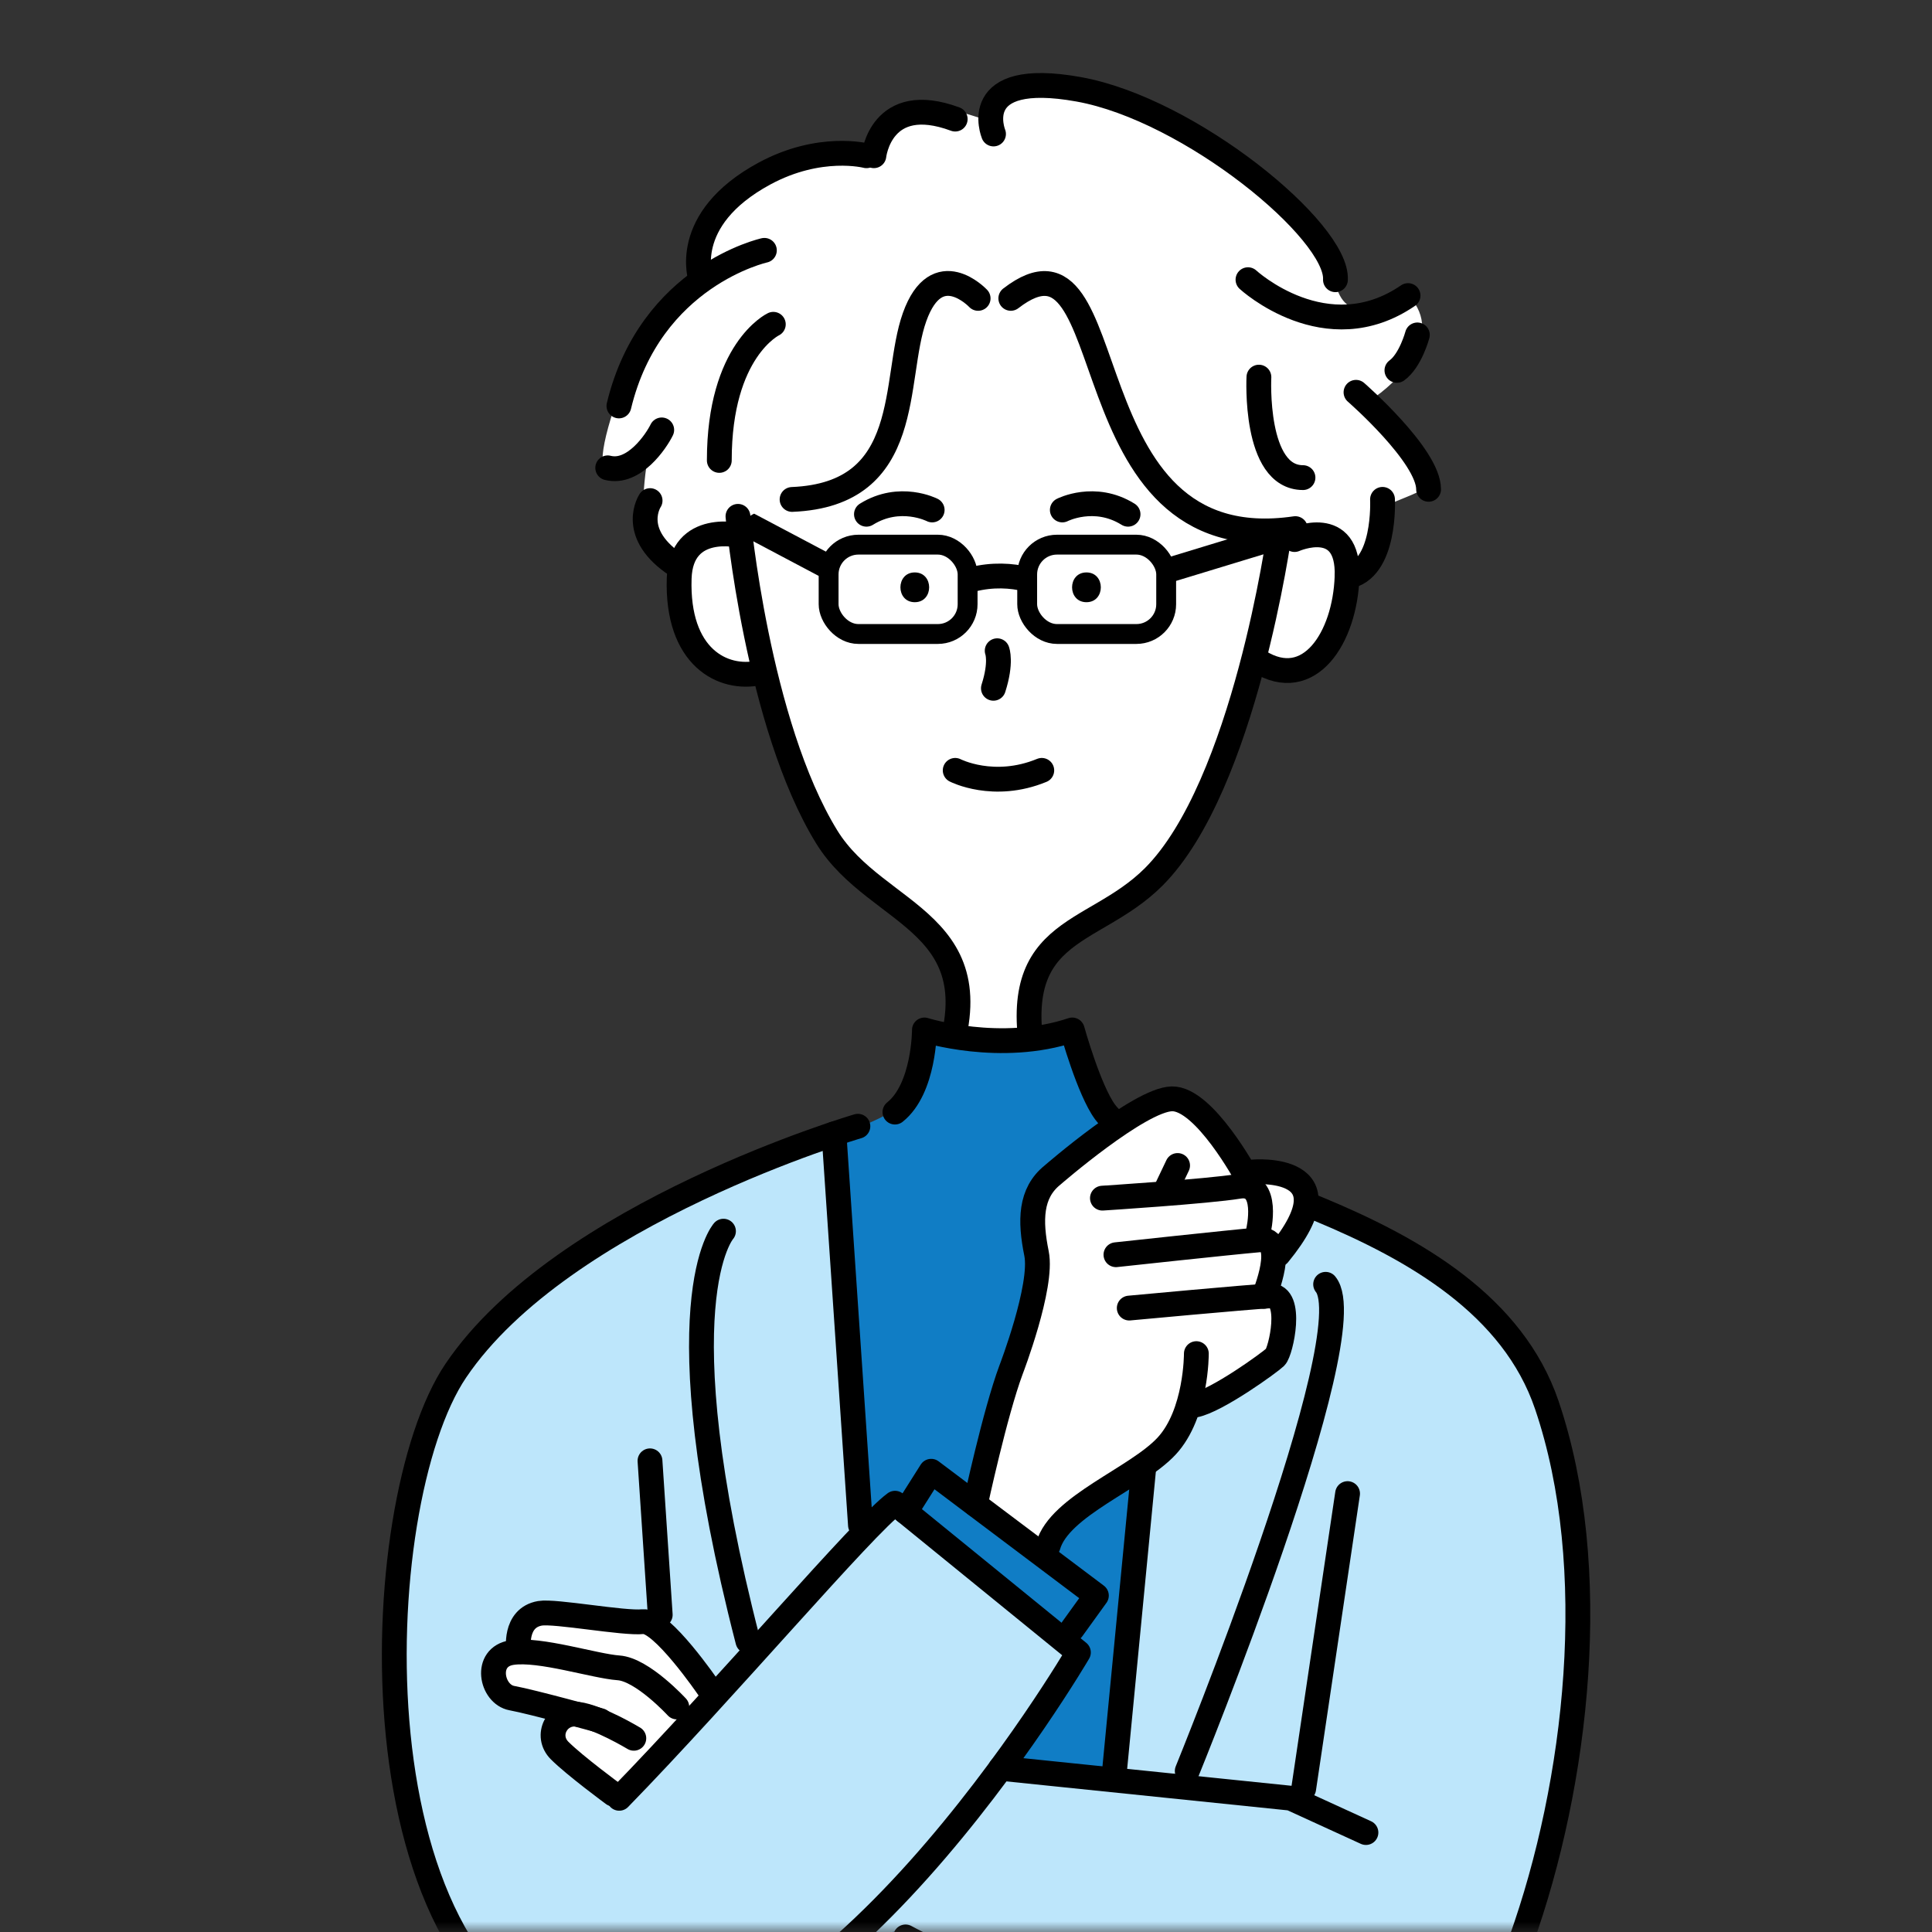 <svg width="90" height="90" viewBox="0 0 90 90" fill="none" xmlns="http://www.w3.org/2000/svg">
<rect x="0" y="0" width="90" height="90" fill="#333333" stroke="none"/>
<mask id="mask0_8192_4343" style="mask-type:alpha" maskUnits="userSpaceOnUse" x="0" y="0" width="90" height="90">
<rect width="90" height="90" transform="matrix(-1 0 0 1 90 0)" fill="#D9D9D9"/>
</mask>
<g mask="url(#mask0_8192_4343)">
<path d="M46.462 10.571C35.177 10.016 33.127 19.898 33.512 24.909C30.506 24.446 31.662 29.071 32.587 30.228C33.327 31.153 34.9 31.23 35.593 31.153C36.21 33.234 37.675 37.766 38.6 39.246C39.756 41.096 44.15 43.64 44.612 45.259C45.075 46.878 44.15 49.421 43.456 50.809C42.762 52.196 49.237 52.196 48.543 51.04C47.85 49.884 47.85 46.646 48.312 45.028C48.775 43.409 52.243 42.253 54.093 40.634C55.573 39.339 57.793 33.619 58.718 30.921C59.643 31.461 61.725 31.615 62.65 27.915C63.575 24.215 60.877 24.678 59.412 25.371C59.798 20.669 57.747 11.126 46.462 10.571Z" fill="white"/>
<path d="M44.497 35.887C44.497 35.887 46.287 36.812 48.53 35.887" stroke="black" stroke-width="1.156" stroke-linecap="round" stroke-linejoin="round"/>
<path d="M46.453 30.314C46.453 30.314 46.666 30.851 46.277 32.063" stroke="black" stroke-width="1.156" stroke-linecap="round" stroke-linejoin="round"/>
<path d="M42.614 28.053C43.507 28.053 43.507 26.666 42.614 26.666C41.722 26.666 41.722 28.053 42.614 28.053Z" fill="black"/>
<path d="M50.611 28.053C51.504 28.053 51.504 26.666 50.611 26.666C49.718 26.666 49.718 28.053 50.611 28.053Z" fill="black"/>
<path d="M43.424 23.756C43.424 23.756 41.921 22.984 40.362 23.955" stroke="black" stroke-width="1.156" stroke-linecap="round" stroke-linejoin="round"/>
<path d="M49.487 23.756C49.487 23.756 50.99 22.984 52.549 23.955" stroke="black" stroke-width="1.156" stroke-linecap="round" stroke-linejoin="round"/>
<path d="M45.306 26.989C46.231 26.757 47.11 26.804 47.85 26.989" stroke="black" stroke-width="1.156" stroke-linejoin="round"/>
<path d="M54.556 26.527L59.875 24.908" stroke="black" stroke-width="1.156" stroke-linecap="round" stroke-linejoin="round"/>
<path d="M38.369 26.296L34.437 24.215" stroke="black" stroke-width="1.156" stroke-linecap="round" stroke-linejoin="round"/>
<rect x="47.85" y="25.372" width="6.475" height="4.162" rx="1.387" stroke="black" stroke-width="0.925" stroke-linejoin="round"/>
<rect x="38.6" y="25.372" width="6.475" height="4.162" rx="1.387" stroke="black" stroke-width="0.925" stroke-linejoin="round"/>
<path d="M50.394 14.733C49.469 12.328 47.85 13.114 47.156 13.808C46.891 14.039 47.156 14.733 44.844 13.576C42.531 12.42 41.837 16.351 41.837 18.201C41.837 20.051 40.681 22.133 39.294 22.826C37.906 23.52 34.438 23.289 34.438 24.908C33.142 24.168 32.202 25.524 31.894 26.295C31.585 26.064 30.83 25.463 30.275 24.908C29.72 24.353 30.044 21.901 30.275 20.745C30.044 20.976 29.396 21.531 28.656 21.901C27.731 22.364 27.962 20.745 28.887 18.201C29.812 15.658 31.663 13.808 32.819 12.883C31.894 11.032 33.281 9.414 35.594 8.026C37.444 6.916 39.756 7.101 40.681 7.333C40.758 6.947 41.097 5.991 41.837 5.251C42.578 4.511 45.075 5.251 46.231 5.714C46.077 5.56 45.954 5.066 46.694 4.326C47.619 3.401 50.856 4.095 54.556 5.714C58.256 7.333 61.725 11.033 62.188 13.114C62.65 15.195 64.269 14.27 65.656 13.808C67.321 15.658 65.117 17.816 63.806 18.664C64.808 19.512 66.812 21.393 66.812 22.133C66.812 23.058 64.269 23.289 64.269 23.983C64.269 24.676 63.806 26.064 62.881 26.295C62.881 24.63 61.031 24.676 60.106 24.908C58.873 24.753 56.036 24.214 54.556 23.289C52.706 22.133 51.55 17.739 50.394 14.733Z" fill="white"/>
<path d="M34.377 24.053C34.377 24.053 35.275 33.728 38.512 38.987C40.862 42.807 46.661 42.881 43.896 49.985" stroke="black" stroke-width="1.156" stroke-linecap="round" stroke-linejoin="round"/>
<path d="M59.611 24.77C59.611 24.77 57.983 36.609 53.742 40.851C50.824 43.769 46.661 43.089 48.313 50.114" stroke="black" stroke-width="1.156" stroke-linecap="round" stroke-linejoin="round"/>
<path d="M34.502 24.95C34.502 24.95 31.727 24.265 31.639 26.938C31.519 30.615 33.669 31.716 35.385 31.341" stroke="black" stroke-width="1.156" stroke-linecap="round" stroke-linejoin="round"/>
<path d="M60.305 25.134C60.305 25.134 62.849 24.006 62.752 26.859C62.655 29.713 60.99 32.275 58.649 30.814" stroke="black" stroke-width="1.156" stroke-linecap="round" stroke-linejoin="round"/>
<path d="M36.024 15.107C36.024 15.107 33.508 16.305 33.508 21.448" stroke="black" stroke-width="1.156" stroke-linecap="round" stroke-linejoin="round"/>
<path d="M47.087 13.899C52.554 9.677 49.487 26.216 60.342 24.625" stroke="black" stroke-width="1.156" stroke-linecap="round" stroke-linejoin="round"/>
<path d="M40.709 7.254C40.709 7.254 41.028 4.262 44.497 5.548" stroke="black" stroke-width="1.156" stroke-linecap="round" stroke-linejoin="round"/>
<path d="M46.282 6.241C46.282 6.241 45.047 3.226 50.245 4.16C55.449 5.094 62.335 10.774 62.21 13.031" stroke="black" stroke-width="1.156" stroke-linecap="round" stroke-linejoin="round"/>
<path d="M58.136 13.029C58.136 13.029 61.776 16.387 65.592 13.769" stroke="black" stroke-width="1.156" stroke-linecap="round" stroke-linejoin="round"/>
<path d="M66.026 15.602C66.026 15.602 65.707 16.795 65.074 17.253" stroke="black" stroke-width="1.156" stroke-linecap="round" stroke-linejoin="round"/>
<path d="M63.168 18.275C63.168 18.275 66.549 21.221 66.549 22.794" stroke="black" stroke-width="1.156" stroke-linecap="round" stroke-linejoin="round"/>
<path d="M40.362 7.255C40.362 7.255 38.198 6.686 35.608 8.087C31.639 10.238 32.652 13.031 32.652 13.031" stroke="black" stroke-width="1.156" stroke-linecap="round" stroke-linejoin="round"/>
<path d="M35.608 11.662C35.608 11.662 30.294 12.832 28.832 18.91" stroke="black" stroke-width="1.156" stroke-linecap="round" stroke-linejoin="round"/>
<path d="M30.826 20.027C30.571 20.55 29.531 22.104 28.31 21.794" stroke="black" stroke-width="1.156" stroke-linecap="round" stroke-linejoin="round"/>
<path d="M30.284 23.32C30.284 23.32 29.318 24.763 31.343 26.211" stroke="black" stroke-width="1.156" stroke-linecap="round" stroke-linejoin="round"/>
<path d="M64.403 23.262C64.403 23.262 64.569 26.569 62.752 26.86" stroke="black" stroke-width="1.156" stroke-linecap="round" stroke-linejoin="round"/>
<path d="M45.565 13.9C45.565 13.9 43.646 11.856 42.605 14.77C41.565 17.683 42.619 23.03 36.898 23.266" stroke="black" stroke-width="1.156" stroke-linecap="round" stroke-linejoin="round"/>
<path d="M58.645 17.568C58.645 17.568 58.404 22.249 60.698 22.249" stroke="black" stroke-width="1.156" stroke-linecap="round" stroke-linejoin="round"/>
<path d="M49.931 47.85C46.231 48.775 44.073 48.235 43.225 47.85C43.379 48.543 42.993 50.208 42.069 51.318C41.144 52.428 37.52 53.322 35.825 53.631L39.062 112.137L53.169 111.443C56.329 92.712 61.447 55.065 56.637 54.325C50.625 53.4 50.856 50.162 49.931 47.85Z" fill="#107DC5"/>
<path d="M52.012 82.769L55.019 54.094C58.95 55.019 65.194 58.256 68.662 60.569C72.131 62.881 73.056 67.506 73.519 72.362C73.981 77.219 72.362 86.237 70.744 90.631C69.449 94.146 66.504 95.487 65.194 95.719L68.662 128.325C66.581 128.094 61.447 127.308 57.562 126.013C52.706 124.394 52.012 120.231 51.087 112.831C50.162 105.431 51.087 96.412 51.087 94.1C49.422 93.915 41.914 90.169 38.369 88.319L45.769 82.075L52.012 82.769Z" fill="#BDE6FB"/>
<path d="M24.031 129.48L27.5 95.718C28.04 95.718 29.812 95.486 32.587 94.561C35.362 93.636 39.756 90.168 41.606 88.549V106.586C41.606 109.361 40.681 118.149 37.212 122.774C34.438 126.474 27.269 128.786 24.031 129.48Z" fill="#BDE6FB"/>
<path d="M20.331 65.193C22.551 59.458 33.744 54.478 39.063 52.705L40.219 71.205L41.606 70.28L50.163 77.218C48.158 80.918 42.624 89.196 36.519 92.711C28.888 97.105 26.113 95.486 21.95 91.093C17.788 86.699 17.556 72.361 20.331 65.193Z" fill="#BDE6FB"/>
<path d="M41.69 51.805C43.063 50.709 43.063 47.98 43.063 47.98C43.063 47.98 46.615 49.1 49.95 47.98C49.95 47.98 50.727 50.783 51.481 51.805C53.83 54.987 68.908 56.176 72.057 65.454C74.629 73.029 73.486 83.061 70.85 90.424C66.257 103.254 42.184 90.23 42.184 90.23" stroke="black" stroke-width="1.156" stroke-linecap="round" stroke-linejoin="round"/>
<path d="M30.234 75.64C30.789 75.825 32.777 78.03 33.702 79.109L29.309 83.965C28.538 83.425 26.811 82.161 26.071 81.421C25.146 80.496 26.071 80.034 26.302 79.802C22.14 78.877 22.834 78.184 23.065 77.49C23.25 76.935 23.913 76.95 24.221 77.028C24.067 76.642 23.944 75.779 24.684 75.409C25.609 74.946 29.54 75.409 30.234 75.64Z" fill="white"/>
<path d="M32.99 78.614C32.99 78.614 30.826 75.446 29.947 75.543C29.068 75.64 25.858 75.034 25.155 75.154C23.93 75.367 24.161 76.866 24.161 76.866" stroke="black" stroke-width="1.156" stroke-linecap="round" stroke-linejoin="round"/>
<path d="M31.529 79.517C31.529 79.517 29.928 77.773 28.814 77.695C27.699 77.616 25.16 76.788 23.847 76.983C22.533 77.177 22.885 78.93 23.847 79.105C24.809 79.281 27.968 80.155 27.968 80.155" stroke="black" stroke-width="1.156" stroke-linecap="round" stroke-linejoin="round"/>
<path d="M29.526 80.976C29.526 80.976 27.87 79.977 26.913 79.857C25.955 79.736 25.372 80.851 26.071 81.549C26.774 82.252 28.573 83.575 28.573 83.575" stroke="black" stroke-width="1.156" stroke-linecap="round" stroke-linejoin="round"/>
<path d="M39.964 52.465C39.964 52.465 26.205 56.493 21.233 63.852C17.029 70.077 16.21 92.462 27.454 95.228C38.04 97.832 50.236 76.977 50.236 76.977L41.694 70.026C40.27 71.053 33.725 78.767 28.846 83.772" stroke="black" stroke-width="1.156" stroke-linecap="round" stroke-linejoin="round"/>
<path d="M63.631 85.367L60.134 83.767L46.615 82.375" stroke="black" stroke-width="1.156" stroke-linecap="round" stroke-linejoin="round"/>
<path d="M60.73 83.324L62.775 69.578" stroke="black" stroke-width="1.156" stroke-linecap="round" stroke-linejoin="round"/>
<path d="M30.279 68.051L30.756 75.224" stroke="black" stroke-width="1.156" stroke-linecap="round" stroke-linejoin="round"/>
<path d="M38.85 52.822L40.084 71.049" stroke="black" stroke-width="1.156" stroke-linecap="round" stroke-linejoin="round"/>
<path d="M53.271 68.478L51.934 82.326" stroke="black" stroke-width="1.156" stroke-linecap="round" stroke-linejoin="round"/>
<path d="M33.702 57.353C33.702 57.353 30.761 60.633 34.84 76.45" stroke="black" stroke-width="1.156" stroke-linecap="round" stroke-linejoin="round"/>
<path d="M61.753 59.828C63.626 62.104 55.306 82.5 55.306 82.5" stroke="black" stroke-width="1.156" stroke-linecap="round" stroke-linejoin="round"/>
<path d="M47.85 61.493C46.925 63.343 45.769 67.968 45.306 70.05C45.692 70.281 46.925 71.067 48.775 72.362C49.006 70.512 51.55 69.356 53.169 68.431C54.464 67.691 55.25 66.273 55.481 65.656C56.637 64.962 59.042 63.529 59.412 63.343C59.875 63.112 59.875 62.187 59.644 61.031C59.459 60.106 59.104 60.029 58.95 60.106L59.412 58.487C60.029 57.793 61.124 56.175 60.569 55.25C60.014 54.325 58.487 54.402 57.794 54.556C57.254 53.554 55.897 51.457 54.787 51.087C53.4 50.625 47.85 55.25 47.85 56.406C47.85 57.562 49.006 59.181 47.85 61.493Z" fill="white"/>
<path d="M58.08 54.823C58.08 54.823 56.101 51.151 54.588 51.188C53.076 51.225 49.029 54.74 49.029 54.74C47.984 55.581 47.975 56.867 48.285 58.394C48.594 59.92 47.1 63.805 47.1 63.805C46.347 65.826 45.435 70.076 45.435 70.076" stroke="black" stroke-width="1.156" stroke-linecap="round" stroke-linejoin="round"/>
<path d="M51.355 55.814C51.355 55.814 56.239 55.504 57.706 55.264C59.172 55.023 58.621 57.354 58.621 57.354" stroke="black" stroke-width="1.156" stroke-linecap="round" stroke-linejoin="round"/>
<path d="M54.857 54.293L54.255 55.556" stroke="black" stroke-width="1.156" stroke-linecap="round" stroke-linejoin="round"/>
<path d="M51.985 58.45C51.985 58.45 57.276 57.876 58.654 57.756C60.032 57.636 58.881 60.387 58.881 60.387" stroke="black" stroke-width="1.156" stroke-linecap="round" stroke-linejoin="round"/>
<path d="M52.605 60.935C52.605 60.935 58.067 60.426 59.163 60.366C60.259 60.306 59.672 62.965 59.408 63.22C59.144 63.474 56.693 65.25 55.666 65.454" stroke="black" stroke-width="1.156" stroke-linecap="round" stroke-linejoin="round"/>
<path d="M55.731 63.057C55.731 63.057 55.745 65.855 54.348 67.362C52.951 68.87 49.358 70.142 48.826 72.011" stroke="black" stroke-width="1.156" stroke-linecap="round" stroke-linejoin="round"/>
<path d="M58.381 54.594C58.381 54.594 63.034 54.192 59.556 58.433" stroke="black" stroke-width="1.156" stroke-linecap="round" stroke-linejoin="round"/>
<path d="M42.185 70.424L43.378 68.537L51.074 74.328L49.95 75.886" stroke="black" stroke-width="1.156" stroke-linecap="round" stroke-linejoin="round"/>
</g>
</svg>
